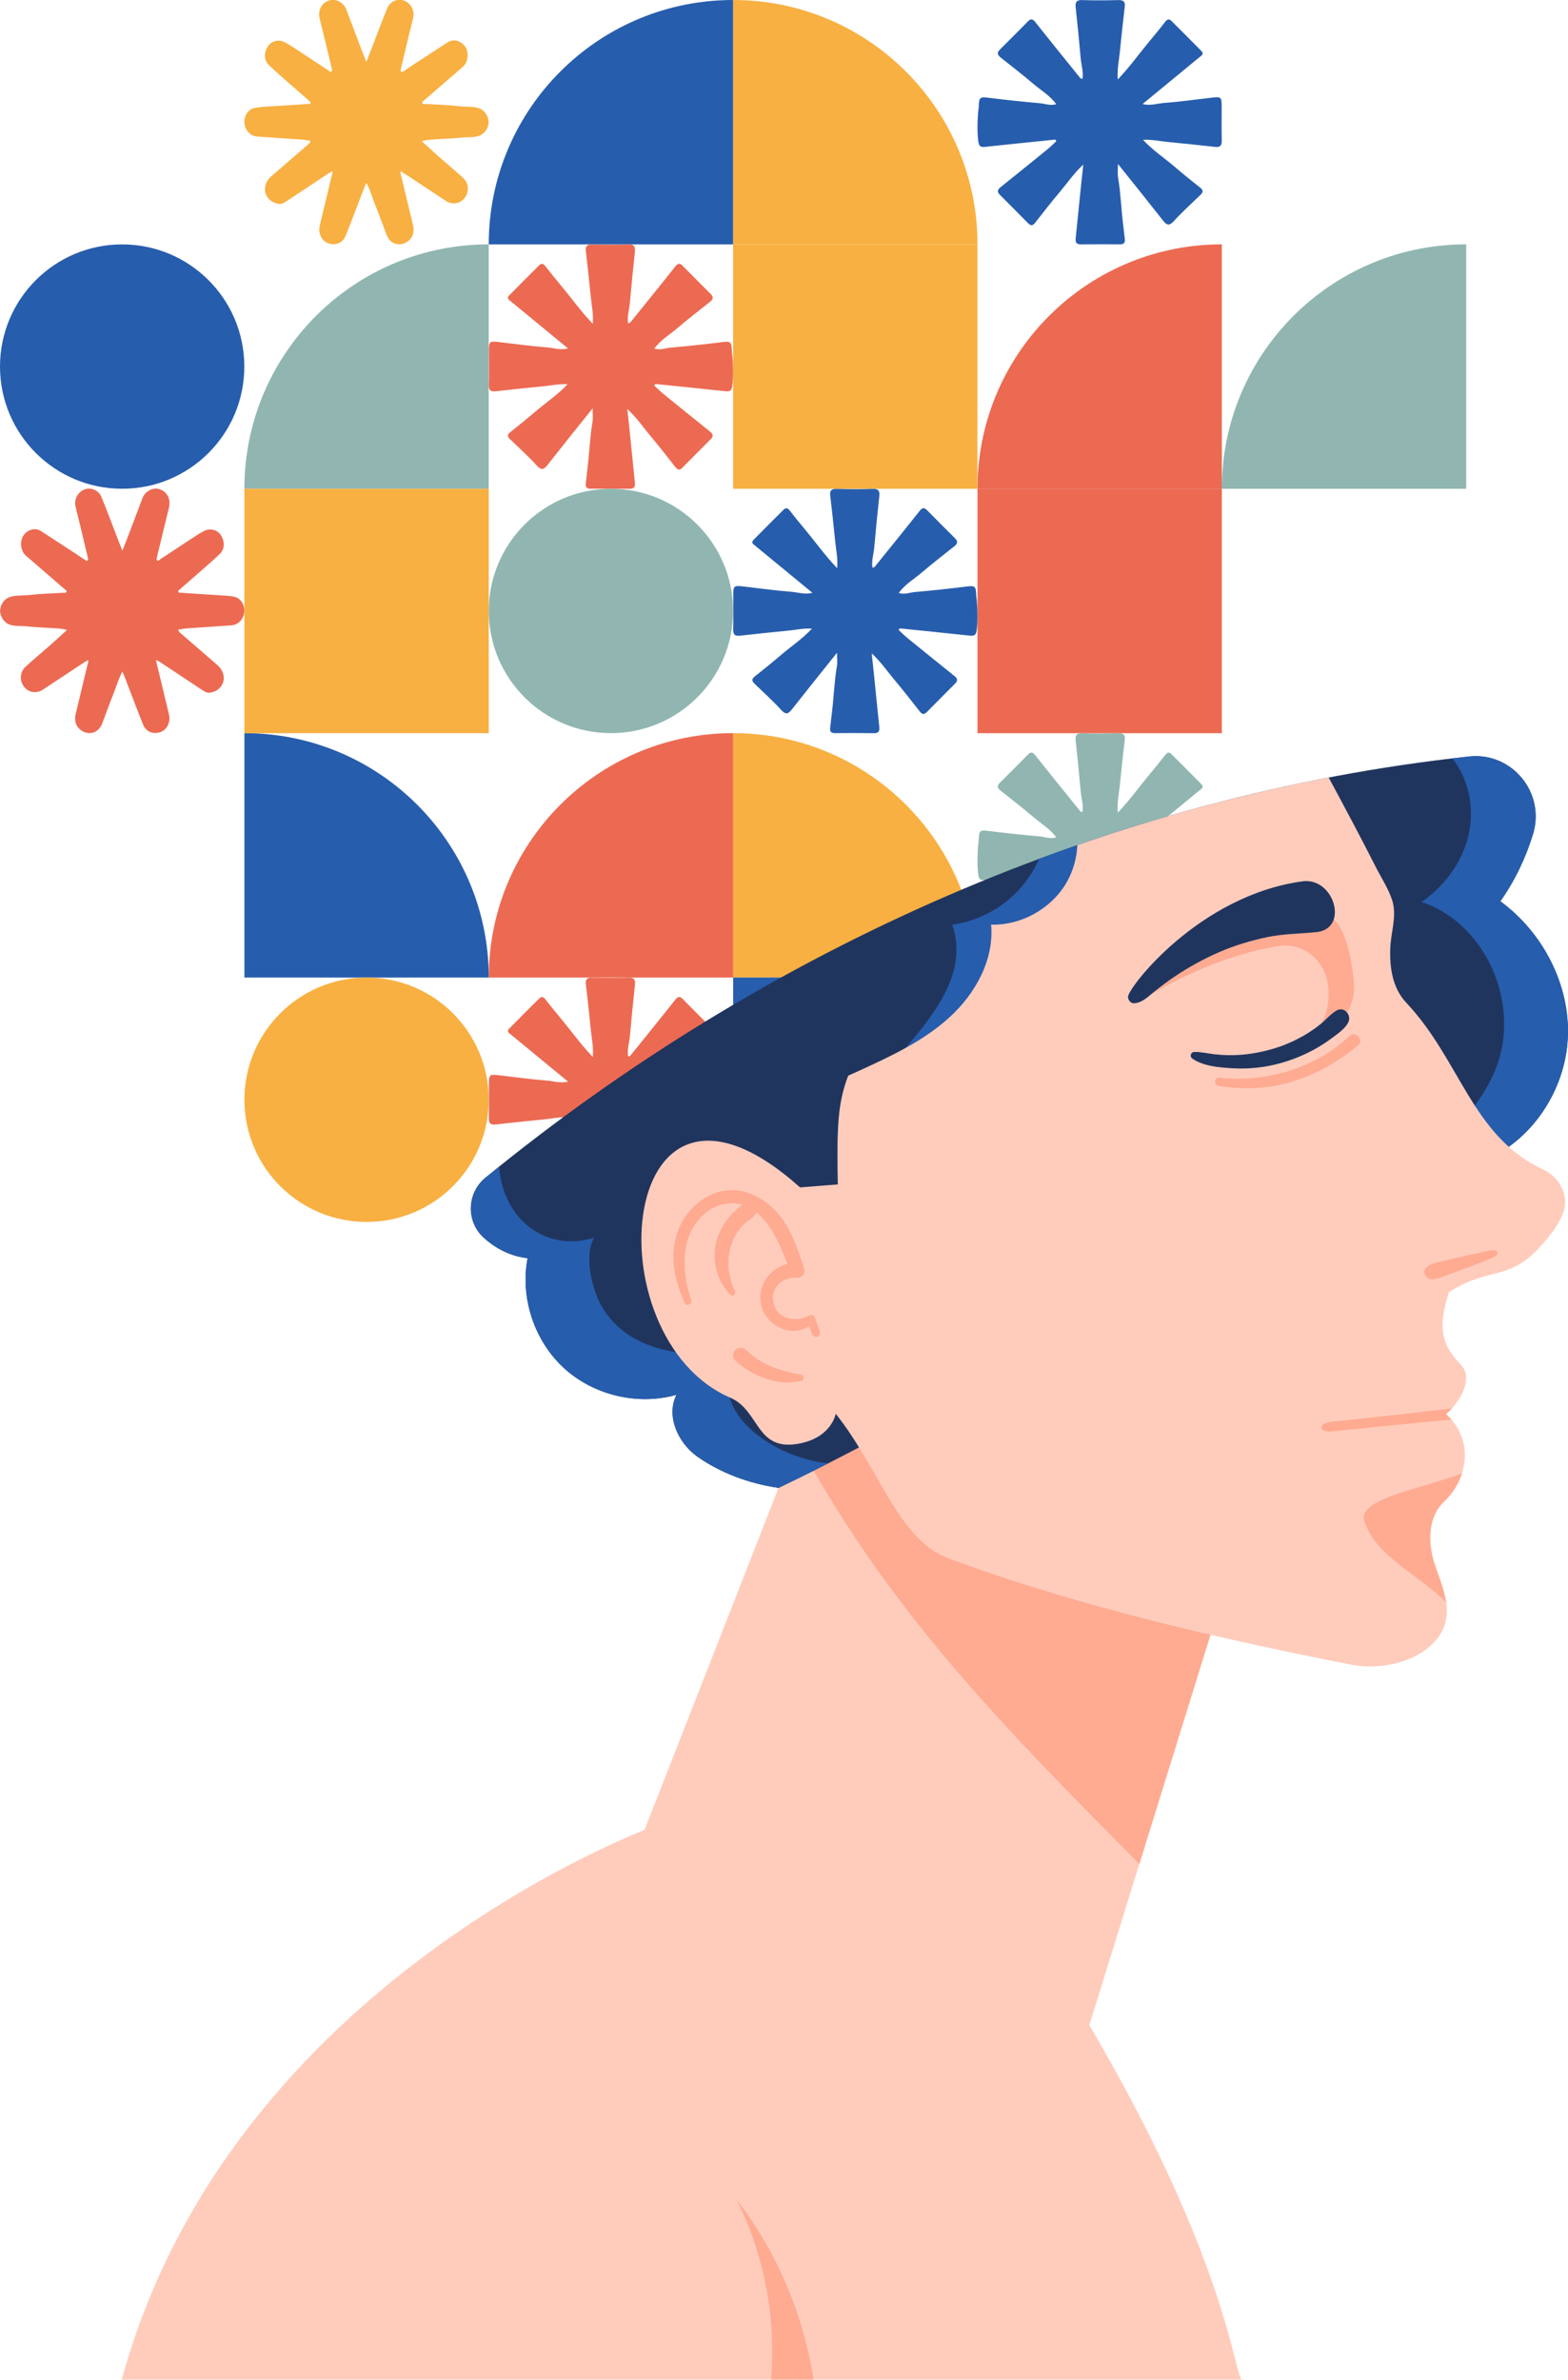 <svg xmlns="http://www.w3.org/2000/svg" viewBox="0 0 424.61 644.44"><defs><style>.d{fill:#ffccbc;}.e{fill:#91b6b1;}.f{fill:#275dad;}.g{fill:#f8b042;}.h{fill:#ec6a52;}.i{fill:#20355e;}.j{fill:#ffab91;}</style></defs><g id="a"></g><g id="b"><g id="c"><g><g><path class="h" d="M330.87,66.17v66.17h-66.17c0-1.18,.03-2.36,.09-3.53v-.03c1.85-34.89,30.72-62.62,66.07-62.62h0Z"></path><path class="e" d="M132.34,66.17v66.17H66.18c0-1.18,.03-2.36,.09-3.53v-.03c1.85-34.89,30.72-62.62,66.07-62.62h0Z"></path><rect class="h" x="264.7" y="132.34" width="66.17" height="66.17"></rect><circle class="f" cx="33.08" cy="99.25" r="33.08"></circle><path class="f" d="M285.78,37.79c-3.22,.33-6.45,.66-9.67,.99-3.16,.33-6.33,.65-9.49,1-1.04,.11-1.53-.25-1.68-1.34-.36-2.68-.27-5.35-.07-8.02,.04-.52,.16-1.04,.17-1.55,.08-2.58,.32-2.7,2.83-2.38,4.57,.57,9.15,1.06,13.74,1.46,1.4,.12,2.78,.75,4.41,.26-1.7-2.37-4.16-3.76-6.25-5.55-2.87-2.46-5.87-4.75-8.82-7.11-.81-.65-1.04-1.28-.21-2.1,2.55-2.53,5.09-5.09,7.61-7.65,.79-.81,1.32-.69,2.03,.21,3.92,4.96,7.91,9.87,11.88,14.79,.2,.24,.36,.55,.89,.53,.28-1.87-.34-3.68-.5-5.52-.4-4.61-.87-9.22-1.36-13.82-.15-1.39,.21-2.03,1.77-1.97,3.26,.11,6.52,.09,9.78,0,1.37-.03,1.9,.41,1.74,1.79-.48,4.15-.95,8.29-1.35,12.44-.23,2.32-.76,4.63-.53,7.26,3.28-3.44,5.91-7.15,8.81-10.63,1.38-1.65,2.75-3.31,4.06-5.02,.53-.69,1.05-.79,1.61-.23,2.73,2.7,5.44,5.43,8.14,8.17,.82,.83,.09,1.2-.49,1.67-5.08,4.16-10.15,8.35-15.43,12.7,2.15,.53,3.96-.15,5.77-.29,4.33-.33,8.64-.94,12.96-1.44,2.54-.29,2.7-.16,2.7,2.34,0,3.08-.06,6.16,.02,9.24,.04,1.38-.41,1.91-1.79,1.76-4.39-.49-8.77-.96-13.16-1.38-2.05-.2-4.08-.68-6.38-.54,2.67,2.86,5.78,4.89,8.57,7.29,2.27,1.95,4.61,3.83,6.96,5.69,.86,.68,.76,1.23,.05,1.91-2.43,2.35-4.95,4.61-7.22,7.11-1.32,1.45-1.98,1.07-2.99-.22-3.9-4.97-7.87-9.89-12.15-15.25,0,1.55-.15,2.63,.03,3.65,.75,4.45,.87,8.96,1.45,13.42,.14,1.1,.26,2.2,.38,3.3,.11,1-.31,1.41-1.33,1.4-3.52-.03-7.05-.05-10.57,.01-1.36,.03-1.5-.72-1.4-1.74,.47-4.74,.95-9.47,1.44-14.21,.18-1.75,.38-3.49,.61-5.66-2.53,2.34-4.22,4.86-6.16,7.17-2.35,2.79-4.6,5.66-6.84,8.54-.63,.81-1.17,.95-1.9,.21-2.58-2.6-5.15-5.21-7.74-7.79-.75-.75-.56-1.36,.18-1.96,4.21-3.39,8.43-6.77,12.62-10.19,.89-.72,1.7-1.54,2.54-2.32l-.27-.42Z"></path><path class="e" d="M285.78,236.3c-3.22,.33-6.45,.66-9.67,.99-3.16,.33-6.33,.65-9.49,1-1.04,.11-1.53-.25-1.68-1.34-.36-2.68-.27-5.35-.07-8.02,.04-.52,.16-1.04,.17-1.55,.08-2.58,.32-2.7,2.83-2.38,4.57,.57,9.15,1.06,13.74,1.46,1.4,.12,2.78,.75,4.41,.26-1.7-2.37-4.16-3.76-6.25-5.55-2.87-2.46-5.87-4.75-8.82-7.11-.81-.65-1.04-1.28-.21-2.1,2.55-2.53,5.09-5.09,7.61-7.65,.79-.81,1.32-.69,2.03,.21,3.92,4.96,7.91,9.87,11.88,14.79,.2,.24,.36,.55,.89,.53,.28-1.87-.34-3.68-.5-5.52-.4-4.61-.87-9.22-1.36-13.82-.15-1.39,.21-2.03,1.77-1.97,3.26,.11,6.52,.09,9.78,0,1.37-.03,1.9,.41,1.74,1.79-.48,4.15-.95,8.29-1.35,12.44-.23,2.32-.76,4.63-.53,7.26,3.28-3.44,5.91-7.15,8.81-10.63,1.38-1.65,2.75-3.31,4.06-5.02,.53-.69,1.05-.79,1.61-.23,2.73,2.7,5.44,5.43,8.14,8.17,.82,.83,.09,1.2-.49,1.67-5.08,4.16-10.15,8.35-15.43,12.7,2.15,.53,3.96-.15,5.77-.29,4.33-.33,8.64-.94,12.96-1.44,2.54-.29,2.7-.16,2.7,2.34,0,3.08-.06,6.16,.02,9.24,.04,1.38-.41,1.91-1.79,1.76-4.39-.49-8.77-.96-13.16-1.38-2.05-.2-4.08-.68-6.38-.54,2.67,2.86,5.78,4.89,8.57,7.29,2.27,1.95,4.61,3.83,6.96,5.69,.86,.68,.76,1.23,.05,1.91-2.43,2.35-4.95,4.61-7.22,7.11-1.32,1.45-1.98,1.07-2.99-.22-3.9-4.97-7.87-9.89-12.15-15.25,0,1.55-.15,2.63,.03,3.65,.75,4.45,.87,8.96,1.45,13.42,.14,1.1,.26,2.2,.38,3.3,.11,1-.31,1.41-1.33,1.4-3.52-.03-7.05-.05-10.57,.01-1.36,.03-1.5-.72-1.4-1.74,.47-4.74,.95-9.47,1.44-14.21,.18-1.75,.38-3.49,.61-5.66-2.53,2.34-4.22,4.86-6.16,7.17-2.35,2.79-4.6,5.66-6.84,8.54-.63,.81-1.17,.95-1.9,.21-2.58-2.6-5.15-5.21-7.74-7.79-.75-.75-.56-1.36,.18-1.96,4.21-3.39,8.43-6.77,12.62-10.19,.89-.72,1.7-1.54,2.54-2.32l-.27-.42Z"></path><path class="f" d="M198.52,0V66.17h-66.17c0-1.18,.03-2.36,.09-3.53v-.03C134.29,27.72,163.16,0,198.51,0h0Z"></path><path class="g" d="M198.53,0V66.17h66.17c0-1.18-.03-2.36-.09-3.53v-.03C262.76,27.72,233.88,0,198.53,0h0Z"></path><rect class="g" x="198.53" y="66.17" width="66.17" height="66.17" transform="translate(463.22 198.51) rotate(180)"></rect><path class="h" d="M177.44,103.96c3.22,.33,6.45,.66,9.67,.99,3.16,.33,6.33,.65,9.49,1,1.04,.11,1.53-.25,1.68-1.34,.36-2.68,.27-5.35,.07-8.02-.04-.52-.16-1.04-.17-1.55-.08-2.58-.32-2.7-2.83-2.38-4.57,.57-9.15,1.06-13.74,1.46-1.4,.12-2.78,.75-4.41,.26,1.7-2.37,4.16-3.76,6.25-5.55,2.87-2.46,5.87-4.75,8.82-7.11,.81-.65,1.04-1.28,.21-2.1-2.55-2.53-5.09-5.09-7.61-7.65-.79-.81-1.32-.69-2.03,.21-3.92,4.96-7.91,9.87-11.88,14.79-.2,.24-.36,.55-.89,.53-.28-1.87,.34-3.68,.5-5.52,.4-4.61,.87-9.22,1.36-13.82,.15-1.39-.21-2.03-1.77-1.97-3.26,.11-6.52,.09-9.78,0-1.37-.03-1.9,.41-1.74,1.79,.48,4.15,.95,8.29,1.35,12.44,.23,2.32,.76,4.63,.53,7.26-3.28-3.44-5.91-7.15-8.81-10.63-1.38-1.65-2.75-3.31-4.06-5.02-.53-.69-1.05-.79-1.61-.23-2.73,2.7-5.44,5.43-8.14,8.17-.82,.83-.09,1.2,.49,1.67,5.08,4.16,10.15,8.35,15.43,12.7-2.15,.53-3.96-.15-5.77-.29-4.33-.33-8.64-.94-12.96-1.44-2.54-.29-2.7-.16-2.7,2.34,0,3.08,.06,6.16-.02,9.24-.04,1.38,.41,1.91,1.79,1.76,4.39-.49,8.77-.96,13.16-1.38,2.05-.2,4.08-.68,6.38-.54-2.67,2.86-5.78,4.89-8.57,7.29-2.27,1.95-4.61,3.83-6.96,5.69-.86,.68-.76,1.23-.05,1.91,2.43,2.35,4.95,4.61,7.22,7.11,1.32,1.45,1.98,1.07,2.99-.22,3.9-4.97,7.87-9.89,12.15-15.25,0,1.55,.15,2.63-.03,3.65-.75,4.45-.87,8.96-1.45,13.42-.14,1.1-.26,2.2-.38,3.3-.11,1,.31,1.41,1.33,1.4,3.52-.03,7.05-.05,10.57,.01,1.36,.03,1.5-.72,1.4-1.74-.47-4.74-.95-9.47-1.44-14.21-.18-1.75-.38-3.49-.61-5.66,2.53,2.34,4.22,4.86,6.16,7.17,2.35,2.79,4.6,5.66,6.84,8.54,.63,.81,1.17,.95,1.9,.21,2.58-2.6,5.15-5.21,7.74-7.79,.75-.75,.56-1.36-.18-1.96-4.21-3.39-8.43-6.77-12.62-10.19-.89-.72-1.7-1.54-2.54-2.32l.27-.42Z"></path><path class="g" d="M84.06,38.18c-.08,.53-.41,.74-.68,.97-3.34,2.89-6.67,5.79-10.01,8.67-1.28,1.11-1.94,2.93-1.5,4.4,.54,1.76,1.82,2.64,3.46,2.97,.81,.17,1.54-.23,2.21-.68,3.91-2.58,7.81-5.17,11.71-7.76,.2-.13,.44-.2,.88-.39-.64,2.64-1.23,5.09-1.82,7.54-.58,2.43-1.17,4.86-1.74,7.3-.46,1.96,.57,4.04,2.27,4.65,2,.72,3.95-.02,4.76-2.02,1.72-4.27,3.32-8.58,4.98-12.88,.17-.43,.37-.86,.62-1.46,1.05,1.93,1.57,3.88,2.31,5.73,1.1,2.75,2.1,5.54,3.15,8.31,.8,2.1,2.67,3.07,4.6,2.42,2.08-.7,3.14-2.64,2.6-4.91-1.08-4.57-2.2-9.14-3.29-13.71-.06-.27-.26-.56-.01-.95,.86,.56,1.73,1.11,2.59,1.67,3.18,2.1,6.36,4.2,9.53,6.31,1.78,1.19,3.96,.85,5.2-.83,1.22-1.64,1.08-3.93-.5-5.39-2.13-1.97-4.38-3.8-6.55-5.72-1.51-1.33-2.99-2.71-4.64-4.22,.88-.15,1.58-.33,2.28-.38,2.96-.21,5.93-.27,8.88-.6,1.66-.18,3.4,.16,4.97-.72,1.22-.68,2.15-2.4,1.98-3.76-.23-1.83-1.42-3.17-2.99-3.55-1.67-.41-3.37-.24-5.05-.44-2.99-.35-6-.41-9.01-.6-.31-.02-.75,.17-.89-.23-.14-.4,.27-.57,.52-.78,3.5-3.02,7-6.04,10.49-9.07,1.36-1.19,1.71-3.77,.66-5.36-.92-1.4-2.95-2.44-4.8-1.25-3.16,2.04-6.31,4.1-9.46,6.16-.81,.53-1.59,1.09-2.4,1.6-.22,.14-.49,.44-.77,.14-.19-.2-.1-.49-.04-.74,.73-3.06,1.45-6.12,2.19-9.18,.38-1.59,.83-3.17,1.16-4.77,.4-1.91-.76-3.91-2.53-4.52-1.71-.6-3.73,.22-4.49,2.04-1.43,3.45-2.73,6.97-4.08,10.46-.5,1.28-.99,2.55-1.6,4.11-.51-1.29-.94-2.33-1.34-3.38-1.38-3.62-2.73-7.24-4.11-10.85-.73-1.92-2.92-3.02-4.68-2.4-2.06,.73-3.05,2.74-2.5,4.95,1.09,4.39,2.13,8.8,3.2,13.2,.09,.38,.28,.83-.03,1.1-.32,.28-.59-.16-.85-.33-3.04-1.99-6.07-4.01-9.11-6-.91-.59-1.82-1.18-2.78-1.66-1.62-.81-3.6-.25-4.5,1.2-1.15,1.84-1.03,3.8,.44,5.18,1.87,1.76,3.81,3.44,5.73,5.13,1.67,1.47,3.36,2.92,5.04,4.39,.18,.16,.44,.33,.33,.63-.11,.3-.42,.21-.65,.23-4.11,.27-8.23,.52-12.34,.8-.78,.05-1.56,.15-2.32,.33-1.57,.37-2.67,2.13-2.55,3.96,.14,2.02,1.57,3.59,3.5,3.73,3.95,.29,7.9,.53,11.84,.81,.84,.06,1.68,.23,2.54,.35Z"></path><path class="h" d="M198.53,198.51v66.17h-66.17c0-1.18,.03-2.36,.09-3.53v-.03c1.85-34.89,30.72-62.62,66.07-62.62h0Z"></path><path class="h" d="M330.87,264.68v66.17h-66.17c0-1.18,.03-2.36,.09-3.53v-.03c1.85-34.89,30.72-62.62,66.07-62.62h0Z"></path><path class="f" d="M66.18,198.51v66.17h66.17c0-1.18-.03-2.36-.09-3.53v-.03c-1.85-34.89-30.72-62.62-66.07-62.62h0Z"></path><path class="g" d="M198.53,198.51v66.17h66.17c0-1.18-.03-2.36-.09-3.53v-.03c-1.85-34.89-30.72-62.62-66.07-62.62h0Z"></path><path class="e" d="M397.04,66.17v66.17h-66.17c0-1.18,.03-2.36,.09-3.53v-.03c1.85-34.89,30.72-62.62,66.07-62.62h0Z"></path><rect class="g" x="66.18" y="132.34" width="66.17" height="66.17" transform="translate(198.53 330.85) rotate(180)"></rect><rect class="f" x="198.53" y="264.68" width="66.17" height="66.17" transform="translate(463.24 595.52) rotate(180)"></rect><circle class="e" cx="165.44" cy="165.42" r="33.08"></circle><circle class="g" cx="99.27" cy="297.76" r="33.08"></circle><path class="f" d="M243.62,170.13c3.22,.33,6.45,.66,9.67,.99,3.16,.33,6.33,.65,9.49,1,1.04,.11,1.53-.25,1.68-1.34,.36-2.68,.27-5.35,.07-8.02-.04-.52-.16-1.04-.17-1.55-.08-2.58-.32-2.7-2.83-2.38-4.57,.57-9.15,1.06-13.74,1.46-1.4,.12-2.78,.75-4.41,.26,1.7-2.37,4.16-3.76,6.25-5.55,2.87-2.46,5.87-4.75,8.82-7.11,.81-.65,1.04-1.28,.21-2.1-2.55-2.53-5.09-5.09-7.61-7.65-.79-.81-1.32-.69-2.03,.21-3.92,4.96-7.91,9.87-11.88,14.79-.2,.24-.36,.55-.89,.53-.28-1.87,.34-3.68,.5-5.52,.4-4.61,.87-9.22,1.36-13.82,.15-1.39-.21-2.03-1.77-1.97-3.26,.11-6.52,.09-9.78,0-1.37-.03-1.9,.41-1.74,1.79,.48,4.15,.95,8.29,1.35,12.44,.23,2.32,.76,4.63,.53,7.26-3.28-3.44-5.91-7.15-8.81-10.63-1.38-1.65-2.75-3.31-4.06-5.02-.53-.69-1.05-.79-1.61-.23-2.73,2.7-5.44,5.43-8.14,8.17-.82,.83-.09,1.2,.49,1.67,5.08,4.16,10.15,8.35,15.43,12.7-2.15,.53-3.96-.15-5.77-.29-4.33-.33-8.64-.94-12.96-1.44-2.54-.29-2.7-.16-2.7,2.34,0,3.08,.06,6.16-.02,9.24-.04,1.38,.41,1.91,1.79,1.76,4.39-.49,8.77-.96,13.16-1.38,2.05-.2,4.08-.68,6.38-.54-2.67,2.86-5.78,4.89-8.57,7.29-2.27,1.95-4.61,3.83-6.96,5.69-.86,.68-.76,1.23-.05,1.91,2.43,2.35,4.95,4.61,7.22,7.11,1.32,1.45,1.98,1.07,2.99-.22,3.9-4.97,7.87-9.89,12.15-15.25,0,1.55,.15,2.63-.03,3.65-.75,4.45-.87,8.96-1.45,13.42-.14,1.1-.26,2.2-.38,3.3-.11,1,.31,1.41,1.33,1.4,3.52-.03,7.05-.05,10.57,.01,1.36,.03,1.5-.72,1.4-1.74-.47-4.74-.95-9.47-1.44-14.21-.18-1.75-.38-3.49-.61-5.66,2.53,2.34,4.22,4.86,6.16,7.17,2.35,2.79,4.6,5.66,6.84,8.54,.63,.81,1.17,.95,1.9,.21,2.58-2.6,5.15-5.21,7.74-7.79,.75-.75,.56-1.36-.18-1.96-4.21-3.39-8.43-6.77-12.62-10.19-.89-.72-1.7-1.54-2.54-2.32l.27-.42Z"></path><path class="h" d="M177.45,302.47c3.22,.33,6.45,.66,9.67,.99,3.16,.33,6.33,.65,9.49,1,1.04,.11,1.53-.25,1.68-1.34,.36-2.68,.27-5.35,.07-8.02-.04-.52-.16-1.04-.17-1.55-.08-2.58-.32-2.7-2.83-2.38-4.57,.57-9.15,1.06-13.74,1.46-1.4,.12-2.78,.75-4.41,.26,1.7-2.37,4.16-3.76,6.25-5.55,2.87-2.46,5.87-4.75,8.82-7.11,.81-.65,1.04-1.28,.21-2.1-2.55-2.53-5.09-5.09-7.61-7.65-.79-.81-1.32-.69-2.03,.21-3.92,4.96-7.91,9.87-11.88,14.79-.2,.24-.36,.55-.89,.53-.28-1.87,.34-3.68,.5-5.52,.4-4.61,.87-9.22,1.36-13.82,.15-1.39-.21-2.03-1.77-1.97-3.26,.11-6.52,.09-9.78,0-1.37-.03-1.9,.41-1.74,1.79,.48,4.15,.95,8.29,1.35,12.44,.23,2.32,.76,4.63,.53,7.26-3.28-3.44-5.91-7.15-8.81-10.63-1.38-1.65-2.75-3.31-4.06-5.02-.53-.69-1.05-.79-1.61-.23-2.73,2.7-5.44,5.43-8.14,8.17-.82,.83-.09,1.2,.49,1.67,5.08,4.16,10.15,8.35,15.43,12.7-2.15,.53-3.96-.15-5.77-.29-4.33-.33-8.64-.94-12.96-1.44-2.54-.29-2.7-.16-2.7,2.34,0,3.08,.06,6.16-.02,9.24-.04,1.38,.41,1.91,1.79,1.76,4.39-.49,8.77-.96,13.16-1.38,2.05-.2,4.08-.68,6.38-.54-2.67,2.86-5.78,4.89-8.57,7.29-2.27,1.95-4.61,3.83-6.96,5.69-.86,.68-.76,1.23-.05,1.91,2.43,2.35,4.95,4.61,7.22,7.11,1.32,1.45,1.98,1.07,2.99-.22,3.9-4.97,7.87-9.89,12.15-15.25,0,1.55,.15,2.63-.03,3.65-.75,4.45-.87,8.96-1.45,13.42-.14,1.1-.26,2.2-.38,3.3-.11,1,.31,1.41,1.33,1.4,3.52-.03,7.05-.05,10.57,.01,1.36,.03,1.5-.72,1.4-1.74-.47-4.74-.95-9.47-1.44-14.21-.18-1.75-.38-3.49-.61-5.66,2.53,2.34,4.22,4.86,6.16,7.17,2.35,2.79,4.6,5.66,6.84,8.54,.63,.81,1.17,.95,1.9,.21,2.58-2.6,5.15-5.21,7.74-7.79,.75-.75,.56-1.36-.18-1.96-4.21-3.39-8.43-6.77-12.62-10.19-.89-.72-1.7-1.54-2.54-2.32l.27-.42Z"></path><path class="h" d="M48.28,170.52c.08,.53,.41,.74,.68,.97,3.34,2.89,6.67,5.79,10.01,8.67,1.28,1.11,1.94,2.93,1.5,4.4-.54,1.76-1.82,2.64-3.46,2.97-.81,.17-1.54-.23-2.21-.68-3.91-2.58-7.81-5.17-11.71-7.76-.2-.13-.44-.2-.88-.39,.64,2.64,1.23,5.09,1.82,7.54,.58,2.43,1.17,4.86,1.74,7.3,.46,1.96-.57,4.04-2.27,4.65-2,.72-3.95-.02-4.76-2.02-1.72-4.27-3.32-8.58-4.98-12.88-.17-.43-.37-.86-.62-1.46-1.05,1.93-1.57,3.88-2.31,5.73-1.1,2.75-2.1,5.54-3.15,8.31-.8,2.1-2.67,3.07-4.6,2.42-2.08-.7-3.14-2.64-2.6-4.91,1.08-4.57,2.2-9.14,3.29-13.71,.06-.27,.26-.56,.01-.95-.86,.56-1.73,1.11-2.59,1.67-3.18,2.1-6.36,4.2-9.53,6.31-1.78,1.19-3.96,.85-5.2-.83-1.22-1.64-1.08-3.93,.5-5.39,2.13-1.97,4.38-3.8,6.55-5.72,1.51-1.33,2.99-2.71,4.64-4.22-.88-.15-1.58-.33-2.28-.38-2.96-.21-5.93-.27-8.88-.6-1.66-.18-3.4,.16-4.97-.72-1.22-.68-2.15-2.4-1.98-3.76,.23-1.83,1.42-3.17,2.99-3.55,1.67-.41,3.37-.24,5.05-.44,2.99-.35,6-.41,9.01-.6,.31-.02,.75,.17,.89-.23,.14-.4-.27-.57-.52-.78-3.5-3.02-7-6.04-10.49-9.07-1.36-1.19-1.71-3.77-.66-5.36,.92-1.4,2.95-2.44,4.8-1.25,3.16,2.04,6.31,4.1,9.46,6.16,.81,.53,1.59,1.09,2.4,1.6,.22,.14,.49,.44,.77,.14,.19-.2,.1-.49,.04-.74-.73-3.06-1.45-6.12-2.19-9.18-.38-1.59-.83-3.17-1.16-4.77-.4-1.91,.76-3.91,2.53-4.52,1.71-.6,3.73,.22,4.49,2.04,1.43,3.45,2.73,6.97,4.08,10.46,.5,1.28,.99,2.55,1.6,4.11,.51-1.29,.94-2.33,1.34-3.38,1.38-3.62,2.73-7.24,4.11-10.85,.73-1.92,2.92-3.02,4.68-2.4,2.06,.73,3.05,2.74,2.5,4.95-1.09,4.39-2.13,8.8-3.2,13.2-.09,.38-.28,.83,.03,1.1,.32,.28,.59-.16,.85-.33,3.04-1.99,6.07-4.01,9.11-6,.91-.59,1.82-1.18,2.78-1.66,1.62-.81,3.6-.25,4.5,1.2,1.15,1.84,1.03,3.8-.44,5.18-1.87,1.76-3.81,3.44-5.73,5.13-1.67,1.47-3.36,2.92-5.04,4.39-.18,.16-.44,.33-.33,.63,.11,.3,.42,.21,.65,.23,4.11,.27,8.23,.52,12.34,.8,.78,.05,1.56,.15,2.32,.33,1.57,.37,2.67,2.13,2.55,3.96-.14,2.02-1.57,3.59-3.5,3.73-3.95,.29-7.9,.53-11.84,.81-.84,.06-1.68,.23-2.54,.35Z"></path></g><g><polygon class="d" points="212.25 399.2 161.67 528.26 288.36 569.68 331.64 430.2 234.27 370.7 212.25 399.2"></polygon><path class="j" d="M308.53,504.68l23.11-74.48-97.38-59.5-16.99,21.99c24.42,44.65,55.11,75.54,91.26,111.99Z"></path></g><g><path class="i" d="M406.3,244.01c3.91-5.54,6.87-11.72,8.84-18.19,3.4-11.15-5.69-22.24-17.28-21-97.16,10.42-190.4,51.91-266.4,114.03-5.07,4.14-5.31,11.86-.46,16.26,3.3,2.99,7.3,5.02,11.87,5.55-2.05,10.71,1.81,22.37,9.84,29.74,8.04,7.37,19.98,10.21,30.48,7.24-2.89,5.72,.4,13.01,5.63,16.72,6.1,4.32,13.95,7.34,22.04,8.48,13.29-6.37,26.42-13.31,39.46-20.46,1.68-3.54,3.13-7.22,4.62-10.71,5.75-13.39,10.46-27.2,16.03-40.66,8.15-19.67,18.51-39.1,34.8-52.81,.19-.16,.37-.31,.56-.46,18.2-15,45.2-5.62,51.69,17.06,.98,3.43,2.56,6.68,4.73,9.53,8.69,11.38,25.4,15.42,38.69,10.09,13.29-5.33,22.44-19.14,23.11-33.44,.67-14.3-6.73-28.5-18.27-36.96Z"></path><path class="f" d="M257.84,250.37c5.43,15.27-9.2,29.2-18.37,39.88,30.55-5,59.46-31.44,60.4-64.16-6.2,2.04-12.37,4.19-18.49,6.47-3.99,9.13-12.6,16.25-23.54,17.82Z"></path><path class="f" d="M406.3,244.01c3.91-5.54,6.87-11.72,8.84-18.19,3.4-11.15-5.69-22.24-17.28-21-1.52,.16-3.03,.36-4.54,.53,4.19,5.39,5.8,12.4,4.66,19.19-1.36,8.11-6.39,15.08-13.06,19.71,.48,.16,.98,.29,1.45,.48,7.77,3.01,13.85,9.36,17.39,16.82,3.61,7.6,4.63,16.53,2.35,24.67-1.26,4.49-3.54,8.67-6.26,12.45-2.67,3.71-5.94,6.99-9.67,9.62-4.07,2.86-8.61,4.86-13.35,6.21,7.85,2.92,16.83,3.05,24.63-.08,13.29-5.33,22.44-19.14,23.11-33.44,.67-14.3-6.73-28.5-18.27-36.96Z"></path><path class="f" d="M221.03,395.72c-4.99-.99-9.82-2.99-14.05-5.83-3.87-2.6-7.44-6.13-9.09-10.58-1.58-4.27-.86-8.73,1.3-12.6-5.26,.13-10.54,.2-15.76-.56-7.84-1.15-15.49-4.39-20.16-11.89-.59-.95-1.09-1.94-1.51-2.98-1.47-3.63-2.39-7.71-2.13-11.64,.1-1.58,.49-3.17,1.24-4.51-2.17,.64-4.41,1-6.67,.95-5.85-.14-11.16-3.01-14.62-7.7-2.68-3.64-4.06-8-4.45-12.46-1.21,.97-2.41,1.94-3.62,2.92-5.09,4.15-5.37,11.87-.51,16.28,3.29,2.99,7.3,5.02,11.87,5.55-2.05,10.71,1.81,22.37,9.84,29.74,8.04,7.37,19.98,10.21,30.48,7.24-2.89,5.72,.4,13.01,5.63,16.72,6.1,4.32,13.95,7.34,22.04,8.48,4.5-2.16,8.99-4.39,13.46-6.66-1.1-.09-2.21-.24-3.31-.46Z"></path><path class="d" d="M423.32,328.3c-1.29,3.55-3.82,6.59-6.44,9.45-8.44,9.26-13.8,5.13-24.51,12.13-2.54,8.27-2.94,13.21,3.19,19.6,3.08,3.19,.81,8.31-2.4,11.86-.51,.55-1.04,1.08-1.58,1.54,.55,.47,1.04,.98,1.48,1.5,4.1,4.69,4.61,11.04,2.06,16.54-.04,.06-.06,.12-.09,.18-.31,.64-.65,1.27-1.04,1.89-.23,.36-.47,.72-.73,1.08-.21,.27-.42,.54-.64,.8-.25,.3-.51,.61-.79,.9-.26,.29-.55,.58-.85,.86-4.44,4.18-4.33,11.32-2.49,16.85,.42,1.27,.89,2.56,1.35,3.85,.13,.39,.27,.79,.4,1.18,.02,.04,.02,.08,.04,.11,.15,.44,.28,.88,.41,1.31t.02,.03c.12,.42,.24,.85,.35,1.27,.08,.31,.16,.62,.23,.91,.03,.17,.07,.32,.11,.48,.54,2.62,.61,5.24-.35,7.78-3.25,8.5-15.5,12.19-25.09,10.32-47.51-9.28-81.12-18.43-109.09-28.79-13.65-5.06-18.62-24.17-30.56-39.16,0,0-1.09,6.55-10.19,8.14-11.51,2-10.36-9.02-18.33-12.46-37.97-16.4-30.64-101.19,18.86-56.96,3.1-.23,7.11-.57,10.22-.8-.26-15.09-.1-21.9,2.83-29.46,.99-.43,1.96-.86,2.91-1.3,8.65-3.97,17.45-8.05,24.49-14.47,7.03-6.4,12.16-15.64,11.29-25.11,8.24,.23,16.43-4.38,20.5-11.53,1.74-3.05,2.69-6.52,2.86-10.01,22.22-7.72,44.97-13.87,68.04-18.31,4.34,8.04,8.63,16.1,12.77,24.25,1.47,2.9,3.53,6.03,4.48,9.14,1.26,4.17-.39,8.55-.56,12.74-.2,5.29,.56,10.86,4.35,14.88,14.69,15.6,17.76,36.12,36.94,45.07,3.16,1.47,5.56,4.36,5.97,7.82,.16,1.31,.04,2.64-.42,3.9Z"></path><path class="j" d="M369.91,412.96c3.36,8.75,14.38,13.51,21.7,20.88-.5-3.47-1.98-6.97-3.11-10.35-1.85-5.54-1.95-12.66,2.49-16.86,2.37-2.24,4.02-4.92,4.92-7.73-12.14,4.64-30.19,7.06-26,14.06Z"></path><path class="j" d="M359.63,247.97c-6.54-2.6-24.02,3.3-33.77,8-3.05,1.47-6.01,3.14-8.92,4.88-2.88,1.73-7.96,7.93-9.84,10.79-.9,1.37,17.5-12.13,39.25-15.5,4.8-.74,9.43,1.63,11.8,6,2.44,4.51,2.04,10.89-.36,15-1.94,3.34,1.24,2.75,4.14,.15,4-3.58,5.23-7.38,4.61-12.51-.63-5.13-2.16-14.92-6.91-16.81Z"></path><path class="i" d="M352.71,238.62c-28.13,3.85-47.22,28.83-47.25,31.26-.01,.85,.7,1.81,1.63,1.76,2.3-.12,3.95-1.94,5.67-3.3,1.75-1.39,3.55-2.74,5.4-3.98,3.81-2.55,7.87-4.79,12.08-6.61,4.13-1.78,8.47-3.09,12.87-4.01,4.47-.94,8.87-.91,13.39-1.37,8.86-.89,4.84-14.93-3.8-13.75Z"></path><path class="i" d="M361.93,273.6c-1.55,.88-2.77,2.4-4.15,3.53-1.3,1.06-2.66,2.02-4.09,2.88-2.98,1.8-6.19,3.19-9.55,4.12-3.28,.91-6.69,1.48-10.1,1.55-1.79,.04-3.58-.05-5.35-.26-1.78-.21-3.46-.64-5.26-.6-.98,.02-1.35,1.22-.55,1.79,2.93,2.06,7.25,2.41,10.75,2.62,3.85,.23,7.72-.08,11.47-.96,3.67-.86,7.27-2.21,10.59-4.01,1.76-.95,3.43-2.05,5.04-3.24,1.5-1.12,3.43-2.43,4.33-4.1,1.08-1.99-.99-4.54-3.14-3.32Z"></path><path class="j" d="M365.46,280.48c-9.18,8.73-22.79,12.77-35.3,11.28-1.47-.18-1.5,2.04-.09,2.26,6.7,1.07,13.67,.77,20.16-1.26,6.45-2.02,12.43-5.43,17.58-9.79,1.68-1.42-.75-4.02-2.36-2.49Z"></path><path class="j" d="M222.04,360.64c-.42-1.24-.84-2.48-1.27-3.72-.24-.69-.94-1.11-1.65-.74-3.6,1.91-8.56,1.07-9.64-3.36-.99-4.03,2.39-7.16,6.3-6.84,1.21,.1,2.4-1.23,2.01-2.44-1.91-5.88-3.95-12.19-8.59-16.54-4.04-3.79-9.66-5.94-15.11-4.13-5.27,1.75-9.38,6.31-10.92,11.61-1.85,6.35-.35,12.44,2.22,18.31,.44,1,2.18,.36,1.82-.69-1.68-4.95-2.54-10.97-1.08-16.07,1.25-4.37,4.52-8.5,9.02-9.79,9.92-2.83,15.21,8.05,18.03,15.99-4.96,1.16-8.49,6.39-6.94,11.59,1.61,5.41,8.22,8.35,12.89,5.24l.71,2.08c.47,1.37,2.68,.86,2.21-.52Z"></path><path class="j" d="M204.55,326.75c-.53-.98-1.96-1.51-2.96-.87-3.89,2.48-6.81,6.46-7.77,11.01-1.01,4.8,.46,10.14,3.96,13.65,.63,.63,1.65-.11,1.26-.91-3.34-6.83-2.07-15.62,4.65-19.91,.99-.63,1.46-1.87,.87-2.96Z"></path><path class="j" d="M216.78,372.11c-1.4-.08-2.69-.54-4.05-.88-1.36-.34-2.73-.78-4.03-1.32-2.46-1.02-4.75-2.6-6.62-4.39-.8-.77-2.08-.87-2.92-.08-.77,.73-.9,2.16-.08,2.92,2.45,2.25,5.28,3.91,8.44,4.96,1.52,.51,3.09,.83,4.68,.98,1.58,.14,3.18-.19,4.74-.39,1.05-.13,.82-1.75-.17-1.81Z"></path><path class="j" d="M405.01,338.6c-1.38-.35-3.12,.36-4.49,.62-1.59,.3-3.16,.64-4.73,1.01-1.57,.37-3.14,.74-4.7,1.12-1.62,.38-3.51,.66-4.81,1.75-1.32,1.12-.27,3.04,1.21,3.22,1.58,.19,3.36-.73,4.82-1.26l4.41-1.6c1.48-.54,2.95-1.09,4.4-1.7,.73-.31,1.47-.6,2.21-.89,.68-.27,1.45-.49,1.96-1.04,.35-.38,.28-1.09-.29-1.23Z"></path><path class="j" d="M391.58,382.88c.55,.47,1.04,.98,1.48,1.5-4.26,.42-8.52,.76-12.77,1.19-3.83,.39-7.67,.78-11.5,1.17-1.87,.18-3.72,.38-5.59,.56-1.56,.16-3.24,.53-4.74,.04-.77-.24-.87-1.3-.17-1.71,1.54-.87,3.62-.81,5.37-1,1.85-.2,3.7-.41,5.57-.61,3.7-.39,7.42-.8,11.14-1.21,4.26-.46,8.52-1.01,12.79-1.48-.51,.55-1.04,1.08-1.58,1.54Z"></path></g><g><path class="d" d="M336.87,644.28s-.01,.38-.61,0h.61Z"></path><g><path class="d" d="M336.26,644.28H32.97c29.65-108.56,144.18-149.85,144.18-149.85l117.84,53.88c37.22,63.28,39.26,94.68,41.27,95.96Z"></path><path class="j" d="M208.8,644.28c1.38-16.67-1.82-33.74-9.34-48.7,10.98,14.09,18.09,31.06,20.86,48.7h-11.52Z"></path></g></g></g></g></g></svg>